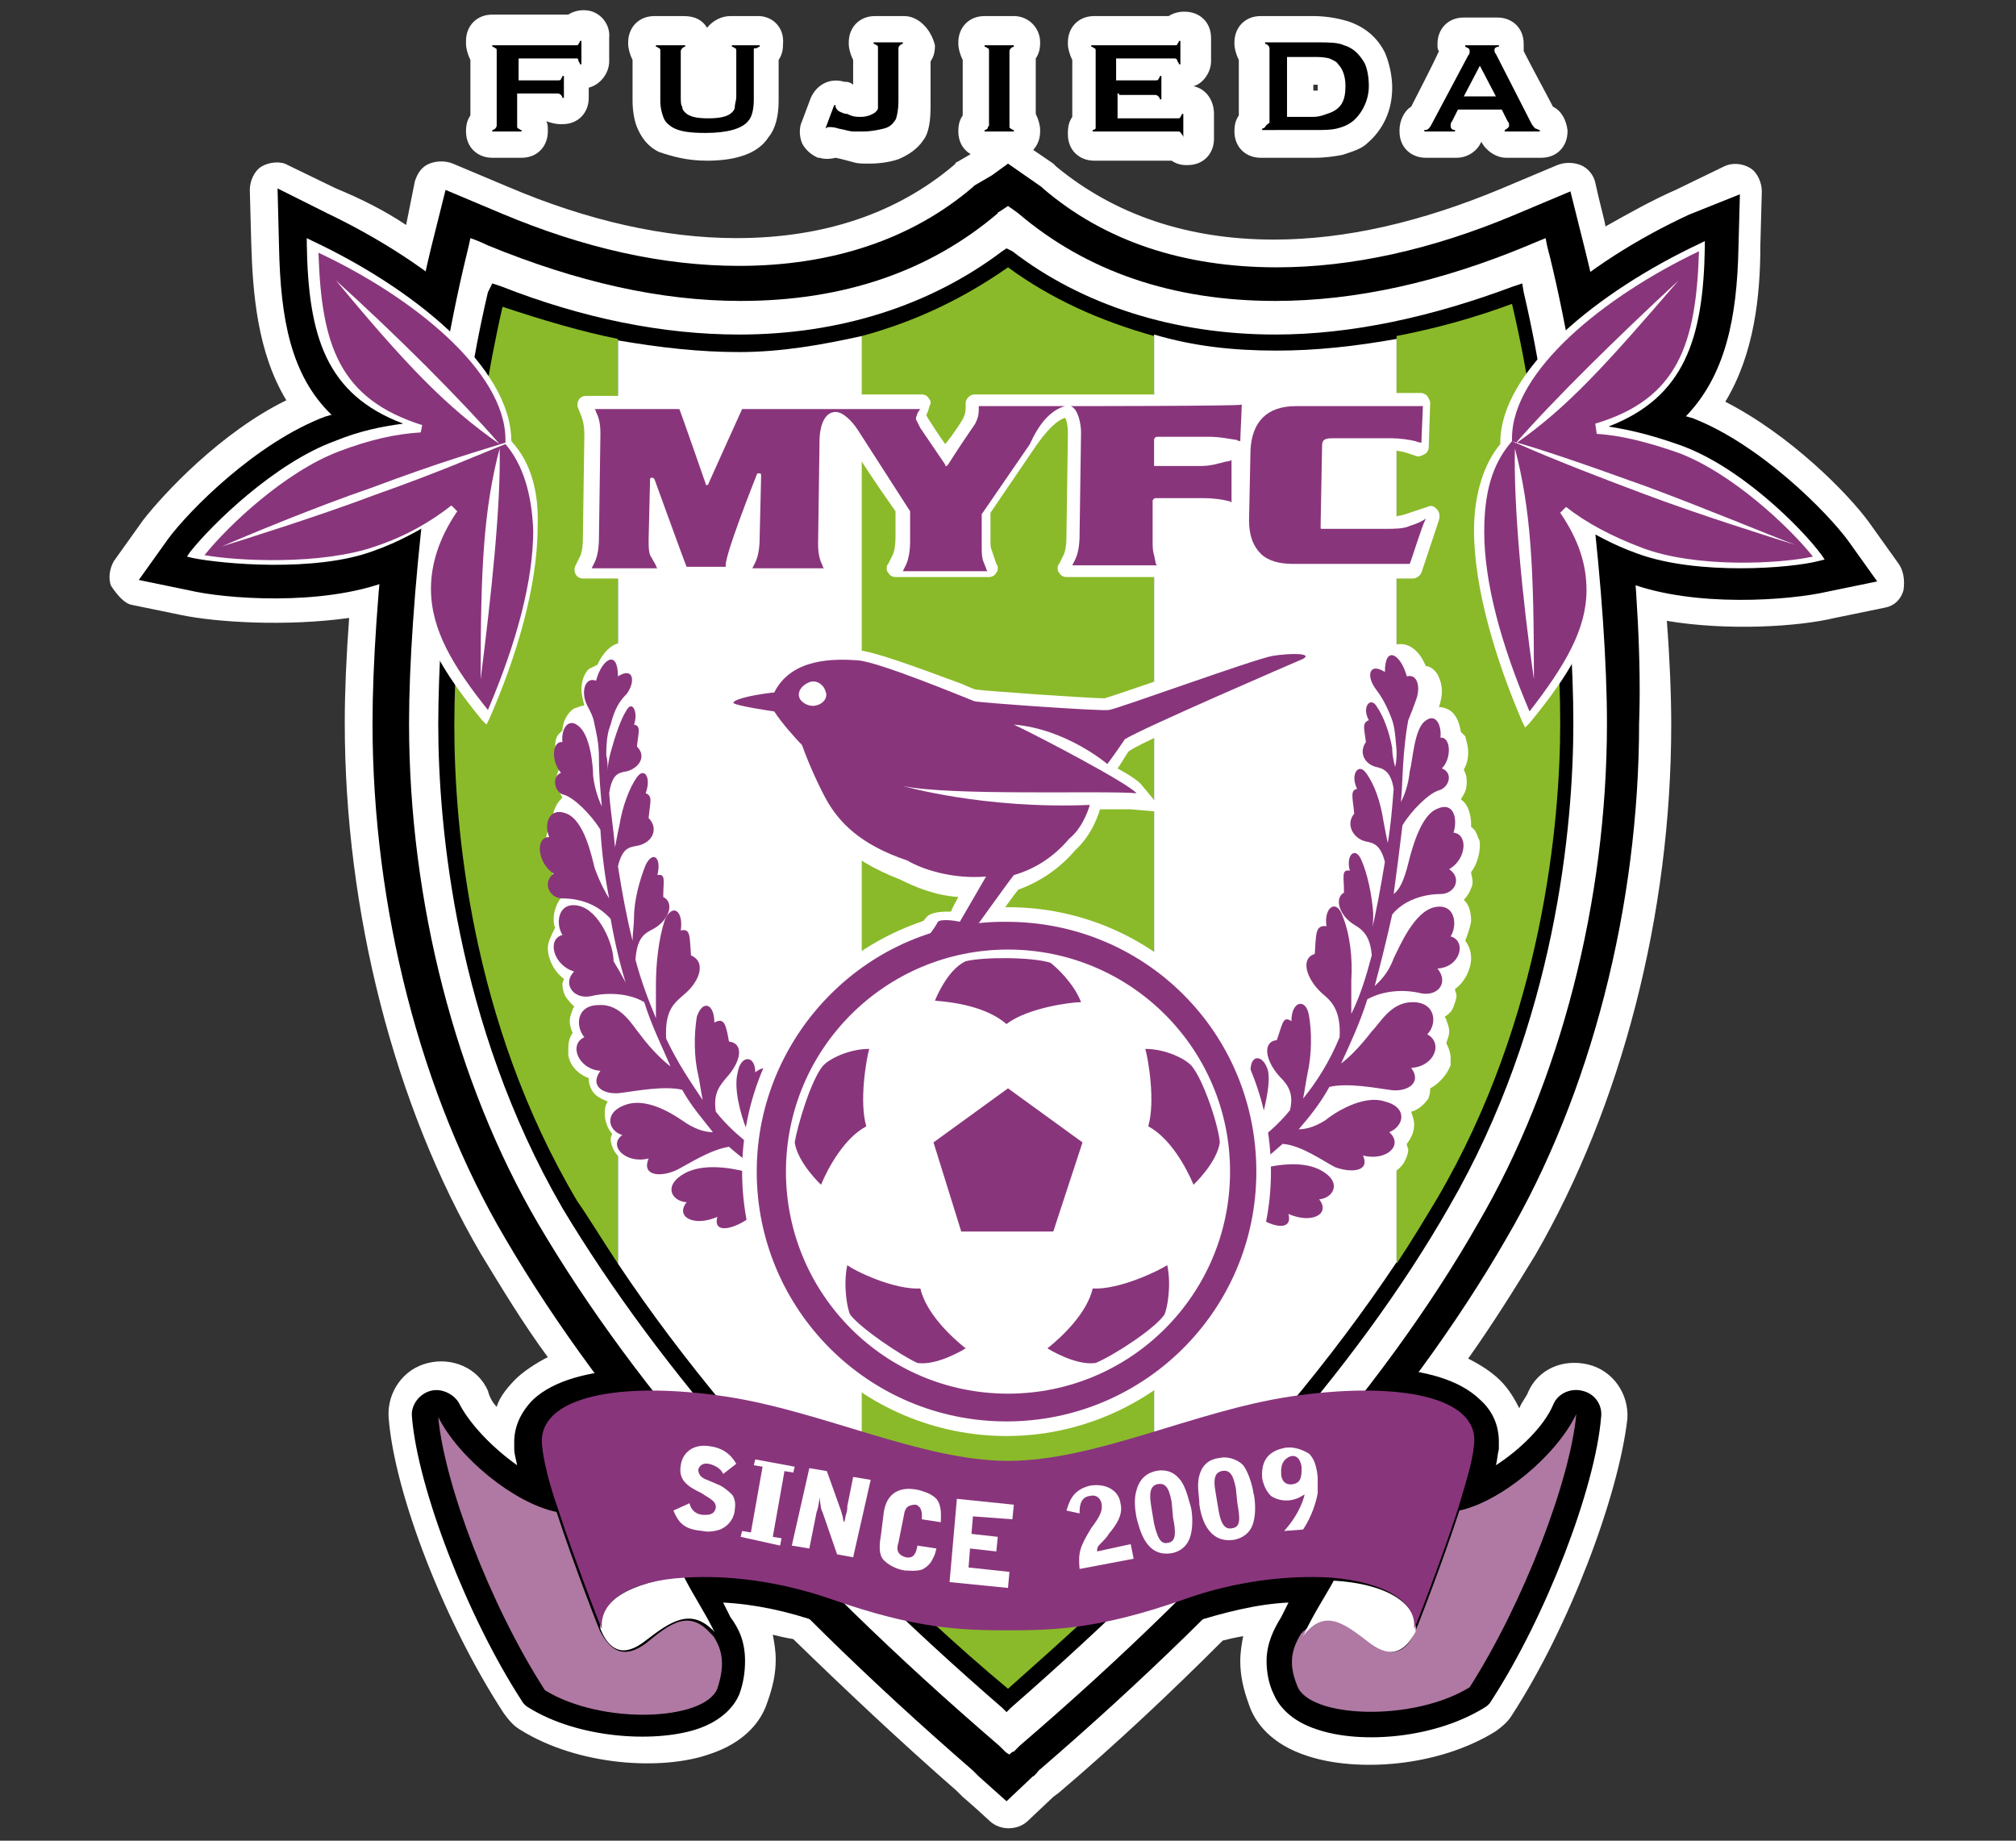 <?xml version="1.0" encoding="utf-8"?>
<!-- Generator: Adobe Illustrator 24.1.2, SVG Export Plug-In . SVG Version: 6.00 Build 0)  -->
<svg version="1.1" id="レイヤー_1" xmlns="http://www.w3.org/2000/svg" xmlns:xlink="http://www.w3.org/1999/xlink" x="0px"
	 y="0px" viewBox="0 0 138 126" style="enable-background:new 0 0 138 126;" xml:space="preserve">
<rect x="0" y="0" width="138" height="126" fill="#333333" stroke="none"/>
<style type="text/css">
	.st0{fill:#FFFFFF;}
	.st1{fill:#8ABA29;}
	.st2{fill:#89357C;}
	.st3{fill:#AF79A3;}
</style>
<g>
	<g>
		<g>
			<path class="st0" d="M40,0.7h-0.1c-0.3,0-0.7,0.1-1,0.3h-5.2c-1.1,0-1.8,0.8-1.8,1.8V3c0,0.3,0.1,0.7,0.3,1.1v3.8
				c-0.2,0.3-0.3,0.6-0.3,1.1V9c0,1.1,0.8,1.8,1.8,1.8h2c1.1,0,1.8-0.8,1.8-1.8V8.9c0-0.2,0-0.4-0.1-0.6c0.3,0.1,0.6,0.2,1,0.2h0.1
				c1.1,0,1.8-0.8,1.8-1.8V6c0.8-0.2,1.4-1,1.4-1.8V2.6C41.8,1.6,41,0.7,40,0.7z"/>
			<path class="st0" d="M51.9,1.1H50c-0.6,0-1.2,0.3-1.6,0.8c-0.3-0.5-0.8-0.8-1.6-0.8h-2c-1.1,0-1.8,0.8-1.8,1.8V3
				c0,0.3,0.1,0.7,0.3,1.1v2.8c0,0.6,0.1,1.3,0.3,1.8c0.3,0.7,0.7,1.3,1.5,1.7C46,10.7,47,11,48.4,11c2,0,3.5-0.5,4.2-1.6
				c0.5-0.6,0.7-1.5,0.7-2.5V4.1c0.2-0.3,0.3-0.6,0.3-1.1V3C53.7,1.9,52.9,1.1,51.9,1.1z"/>
			<path class="st0" d="M61.9,1.1h-2c-1.1,0-1.8,0.8-1.8,1.8V3c0,0.3,0.1,0.7,0.3,1.1v1.7c-0.1-0.1-0.3-0.2-0.5-0.2h-0.1
				c-1-0.3-1.9,0.2-2.3,1.1l-0.6,1.6c-0.2,0.4-0.2,1,0,1.5c0.2,0.4,0.6,0.8,1.1,1h0.1c0.3,0.1,0.7,0.1,1.1,0
				c0.5,0.1,0.8,0.2,1.2,0.3c0.3,0.1,0.6,0.1,1.1,0.1c0.7,0,1.4-0.1,2-0.3c0.7-0.3,1.3-0.7,1.7-1.3c0.4-0.5,0.5-1.4,0.5-2.3V4.2
				c0.2-0.3,0.3-0.6,0.3-1.1V3.1C63.7,1.9,62.8,1.1,61.9,1.1z"/>
			<path class="st0" d="M69.4,1.1h-2c-1.1,0-1.8,0.8-1.8,1.8V3c0,0.3,0.1,0.7,0.3,1.1v3.8c-0.2,0.3-0.3,0.6-0.3,1.1V9
				c0,1.1,0.8,1.8,1.8,1.8h2c1.1,0,1.8-0.8,1.8-1.8V8.9c0-0.3-0.1-0.7-0.3-1.1V4c0.2-0.3,0.3-0.6,0.3-1.1V2.9
				C71.2,1.9,70.4,1.1,69.4,1.1z"/>
			<path class="st0" d="M81.7,5.9c0.7-0.2,1.2-1,1.2-1.7V2.6c0-1.1-0.8-1.8-1.8-1.8H81c-0.3,0-0.7,0.1-1,0.3h-5.1
				c-1.1,0-1.8,0.8-1.8,1.8v0.1c0,0.3,0.1,0.7,0.3,1.1V8c-0.2,0.3-0.3,0.6-0.3,1.1v0.1c0,1.1,0.8,1.8,1.8,1.8h5.3
				c0.3,0.2,0.6,0.3,1,0.3h0.1c1.1,0,1.8-0.8,1.8-1.8V7.8C83.1,6.9,82.6,6.1,81.7,5.9z"/>
			<path class="st0" d="M92.4,1.5c-0.6-0.2-1.5-0.4-2.5-0.4h-3.6c-1.1,0-1.8,0.8-1.8,1.8V3c0,0.3,0.1,0.7,0.3,1.1v3.8
				c-0.2,0.3-0.3,0.6-0.3,1.1V9c0,1.1,0.8,1.8,1.8,1.8H90c0.7,0,1.4-0.1,1.9-0.2c0.6-0.2,1.3-0.4,1.7-0.8c0.7-0.6,1.7-1.8,1.7-3.8
				c0-0.8-0.2-1.7-0.5-2.4C94.3,2.6,93.5,1.9,92.4,1.5z M89.9,5.8c0.1,0,0.2,0,0.3,0c0,0,0,0.1,0,0.2c0,0.1,0,0.1,0,0.2
				c-0.1,0-0.1,0-0.3,0V5.8z"/>
			<path class="st0" d="M106.3,7.3c-0.3-0.6-1.5-2.8-2-3.8c0-0.1,0-0.2,0-0.4V3c0-1.1-0.8-1.8-1.8-1.8h-2.3c-1.1,0-1.8,0.8-1.8,1.8
				v0.1c0,0.1,0,0.3,0.1,0.4c-0.5,1.1-1.6,3.2-1.9,3.8c-0.5,0.3-0.8,1-0.8,1.6V9c0,1.1,0.8,1.8,1.8,1.8h2.1c0.7,0,1.4-0.4,1.7-1.1
				c0.3,0.6,1,1.1,1.7,1.1h2.4c1.1,0,1.8-0.8,1.8-1.8V8.9C107.2,8.2,106.9,7.6,106.3,7.3z"/>
		</g>
		<path class="st0" d="M129.9,38.5l-2-2.8c-1.4-1.9-5.3-5.9-9.8-8.2c2-3.3,2.4-7.3,2.4-10.7l0.1-3.7c0-0.6-0.3-1.3-0.8-1.6
			s-1.2-0.4-1.8-0.1l-3.3,1.6c-1.6,0.7-3.2,1.6-4.8,2.5c-0.1-0.6-0.4-1.6-0.7-3c-0.1-0.5-0.5-1-1-1.2c-0.5-0.2-1.1-0.2-1.6,0
			l-3.8,1.6c-5.5,2.3-10.7,3.5-15.6,3.5c-5.9,0-10.9-1.7-14.9-5l-0.1-0.1l-0.1-0.1l-2.2-1.5c-0.6-0.4-1.5-0.4-2.1,0l-1.1,0.7
			l-1.2,0.7c-0.1,0-0.1,0.1-0.1,0.1l-0.1,0.1c-3.9,3.3-8.9,5-14.9,5c-4.9,0-10.2-1.2-15.6-3.5l-3.8-1.6c-0.5-0.2-1.1-0.2-1.6,0
			c-0.5,0.2-0.8,0.6-1,1.2l-0.6,3c-1.5-1-3.1-1.8-4.8-2.5l-3.3-1.6c-0.5-0.3-1.3-0.2-1.8,0.1c-0.5,0.3-0.8,1-0.8,1.6l0.1,3.7
			c0.1,3.3,0.4,7.4,2.4,10.7c-4.5,2.2-8.4,6.4-9.8,8.2l-2,2.8c-0.3,0.5-0.4,1.2-0.2,1.7C8,40.7,8.5,41.3,9,41.4l3.4,0.7
			c2.4,0.5,7.2,0.8,11.5,0.2c-0.2,2.7-0.3,5.1-0.3,7.1v0.1c0,12.9,3.4,26.2,9.3,36.3c1.4,2.3,2.9,4.8,4.6,7.1
			c-0.8,0.4-1.7,1-2.2,1.5c-0.5,0.5-1.1,1.2-1.3,1.9c-0.3-0.3-0.5-0.7-0.6-1.1c-0.7-1.6-2.5-2.3-4.1-1.9c-1.7,0.4-2.8,2-2.7,3.7
			c0.4,5.3,3.9,14.2,7.9,20.3c0.3,0.4,0.6,0.8,1.1,1.1c4,2.5,9.7,2.8,12.9,1.7c2.5-0.8,3.6-2.3,4-3.5c0.4-1.1,0.6-2,0.6-3
			c0-0.6-0.1-1.2-0.2-1.7c0.4,0.1,0.8,0.2,1.4,0.3c3.5,3.4,7.2,6.9,11.2,10.4l0.4,0.4l0,0c0.1,0.1,0.5,0.4,1.9,1.7
			c0.7,0.6,1.8,0.6,2.5,0l1.8-1.7l0.4-0.3c4-3.4,7.7-6.9,11.2-10.4c0.4-0.1,0.8-0.2,1.4-0.3c-0.1,0.5-0.2,1.1-0.2,1.7
			c0,1,0.2,1.9,0.6,3c0.4,1.2,1.5,2.7,4,3.5c3.3,1.1,8.9,0.8,12.9-1.7c0.4-0.3,0.8-0.6,1.1-1.1c3.9-6,7.3-15,7.9-20.3
			c0.1-1.7-1-3.3-2.7-3.7c-1.7-0.4-3.4,0.3-4.1,1.9c-0.1,0.3-0.4,0.6-0.6,1.1c-0.3-0.6-0.7-1.3-1.3-1.9c-0.6-0.6-1.4-1.1-2.2-1.5
			c1.7-2.4,3.2-4.8,4.6-7.1c5.9-10.2,9.3-23.3,9.3-36.3l0,0c0-2-0.1-4.5-0.3-7.1c4.2,0.7,9,0.4,11.5-0.2l3.4-0.7
			c0.6-0.1,1.1-0.5,1.3-1.2C130.4,39.7,130.3,39,129.9,38.5z"/>
	</g>
	<g>
		<g>
			<path d="M35.4,6.4v2.2c0,0.1,0,0.2,0.1,0.2c0,0,0.1,0.1,0.2,0.1V9h-2V8.9c0.1,0,0.2-0.1,0.2-0.1s0.1-0.1,0.1-0.2V3.5
				c0-0.1,0-0.2-0.1-0.2c0,0-0.1-0.1-0.2-0.1V3.1h5.7c0.1,0,0.2,0,0.2-0.1c0,0,0.1-0.1,0.1-0.2h0.1v1.6h-0.1c0-0.1-0.1-0.2-0.1-0.2
				S39.6,4,39.5,4h-4v1.5h2.7c0.1,0,0.2,0,0.2-0.1c0,0,0.1-0.1,0.1-0.2h0.1v1.5h-0.1c0-0.1-0.1-0.2-0.1-0.2s-0.1-0.1-0.2-0.1
				C38.1,6.4,35.4,6.4,35.4,6.4z"/>
			<path d="M51.6,3.4v3.4c0,0.6-0.1,1.2-0.4,1.5c-0.4,0.5-1.4,0.8-2.9,0.8c-1.1,0-1.8-0.1-2.3-0.4c-0.3-0.2-0.5-0.4-0.6-0.7
				c-0.1-0.3-0.2-0.6-0.2-1.1V3.5c0-0.1,0-0.2-0.1-0.2c0,0-0.1-0.1-0.2-0.1V3.1h2v0.1c-0.1,0-0.2,0.1-0.2,0.1s-0.1,0.1-0.1,0.2v3.1
				c0,0.3,0,0.6,0.1,0.7c0,0.2,0.1,0.3,0.2,0.4c0.3,0.3,0.8,0.4,1.6,0.4c0.7,0,1.3-0.1,1.6-0.4c0.1-0.1,0.2-0.2,0.2-0.4
				c0-0.2,0.1-0.4,0.1-0.7V3.5c0-0.1,0-0.2-0.1-0.2c0,0-0.1-0.1-0.2-0.1V3.1h1.9v0.1c-0.1,0-0.2,0.1-0.2,0.1
				C51.6,3.3,51.6,3.3,51.6,3.4z"/>
			<path d="M56.5,8.8l0.6-1.6h0.1v0.1c0,0.1,0.1,0.2,0.2,0.3c0.2,0.1,0.4,0.2,0.6,0.2C58.4,8,58.6,8,58.9,8c0.4,0,0.7-0.1,1-0.3
				c0.1-0.1,0.2-0.2,0.2-0.3c0-0.1,0-0.3,0-0.5V3.3c0-0.1,0-0.2-0.1-0.2c0,0-0.1-0.1-0.2-0.1V2.9h2V3c-0.1,0-0.2,0.1-0.2,0.1
				s-0.1,0.1-0.1,0.2v3.6c0,0.6-0.1,1.1-0.2,1.3c-0.2,0.3-0.4,0.5-0.8,0.6C60.1,8.9,59.6,9,59.1,9c-0.3,0-0.5,0-0.7,0
				s-0.5-0.1-1-0.2c-0.3-0.1-0.5-0.1-0.6-0.1C56.7,8.7,56.6,8.7,56.5,8.8L56.5,8.8z"/>
			<path d="M67.7,8.6V3.5c0-0.1,0-0.2-0.1-0.2c0,0-0.1-0.1-0.2-0.1V3.1h2v0.1c-0.1,0-0.2,0.1-0.2,0.1s-0.1,0.1-0.1,0.2v5.1
				c0,0.1,0,0.2,0.1,0.2c0,0,0.1,0.1,0.2,0.1V9h-2V8.9c0.1,0,0.2-0.1,0.2-0.1C67.6,8.7,67.7,8.6,67.7,8.6z"/>
			<path d="M76.5,6.4v1.7h4.1c0.1,0,0.2,0,0.2-0.1c0,0,0.1-0.1,0.1-0.2h0.1v1.6H81c0-0.1-0.1-0.2-0.1-0.2S80.8,9,80.7,9h-5.9V8.9
				c0.1,0,0.2-0.1,0.2-0.1S75,8.7,75,8.6V3.5c0-0.1,0-0.2-0.1-0.2c0,0-0.1-0.1-0.2-0.1V3.1h5.7c0.1,0,0.2,0,0.2-0.1
				c0,0,0.1-0.1,0.1-0.2h0.1v1.6h-0.1c0-0.1-0.1-0.2-0.1-0.2S80.6,4,80.4,4h-4v1.5h2.7c0.1,0,0.2,0,0.2-0.1c0,0,0.1-0.1,0.1-0.2h0.1
				v1.6h-0.1c0-0.1-0.1-0.2-0.1-0.2s-0.1-0.1-0.2-0.1h-2.5V6.4z"/>
			<path d="M88.1,3.9h1.8c0.4,0,0.7,0,1.1,0.1c0.2,0.1,0.5,0.2,0.6,0.4c0.3,0.3,0.5,0.8,0.5,1.5c0,1-0.3,1.5-1,1.8
				C90.8,7.8,90.4,8,89.9,8h-1.8V3.9z M86.6,8.7c0,0-0.1,0.1-0.2,0.1v0.1H90c0.6,0,1.1,0,1.5-0.1s0.7-0.2,1.1-0.5
				c0.6-0.5,1.1-1.4,1.1-2.4c0-0.6-0.1-1.2-0.3-1.6c-0.3-0.5-0.7-1-1.4-1.2c-0.4-0.2-1.1-0.2-1.8-0.2h-3.6V3c0.1,0,0.2,0.1,0.2,0.1
				s0.1,0.1,0.1,0.2v5.1C86.6,8.6,86.6,8.7,86.6,8.7z"/>
			<path d="M100.2,6.6l1.1-2.1l1.1,2.1H100.2z M103.2,8.3c0.1,0.1,0.1,0.2,0.1,0.3c0,0.1-0.1,0.2-0.3,0.3V9h2.4V8.9
				c-0.1,0-0.2-0.1-0.3-0.1c-0.1-0.1-0.2-0.2-0.3-0.4l-2.4-4.7c-0.1-0.1-0.1-0.2-0.1-0.3c0-0.1,0.1-0.2,0.3-0.2V3.1h-2.3v0.1
				c0.2,0.1,0.3,0.1,0.3,0.3c0,0.1,0,0.2-0.1,0.3L98,8.5c-0.1,0.2-0.2,0.3-0.2,0.3c-0.1,0.1-0.2,0.1-0.3,0.1V9h2.1V8.9
				c-0.2,0-0.3-0.1-0.3-0.3c0-0.1,0-0.2,0.1-0.3l0.4-0.8h3L103.2,8.3z"/>
		</g>
		<g>
			<path d="M19.1,16.9c0.1,4.9,0.8,8.8,3.6,11.5c-0.1,0-0.3,0.1-0.4,0.1c-4.8,1.8-9.4,6.5-10.8,8.4l-2,2.8l3.4,0.7
				c2.5,0.6,9.1,1.1,13.6-0.6c0.1,0,0.2-0.1,0.4-0.1c0,0.2-0.1,0.4-0.1,0.6c0,3.6,1.9,6.9,4.8,10.4l2.3,2.9l1.5-3.4
				c2.3-5.2,3.5-9.9,3.5-13.8c0-2.9-0.6-5.1-1.9-6.9c-0.4-6-7.7-11.6-14.6-14.9L19,12.9L19.1,16.9z"/>
			<path d="M115.6,14.7c-6.9,3.2-14.2,8.8-14.6,14.9c-1.3,1.7-1.9,4-1.9,6.9c0,3.8,1.2,8.6,3.5,13.8l1.5,3.4l2.3-2.9
				c2.9-3.5,4.8-6.8,4.8-10.4c0-0.2,0-0.4-0.1-0.6c0.1,0,0.2,0.1,0.4,0.1c4.5,1.7,11,1.2,13.6,0.6l3.4-0.7l-2-2.8
				c-1.4-1.9-6-6.6-10.7-8.4l0,0c-0.1,0-0.3-0.1-0.4-0.1c2.7-2.8,3.5-6.7,3.6-11.5l0.1-3.7L115.6,14.7z"/>
			<path d="M36.5,95.8c-0.8,0.8-1.3,1.8-1.3,2.9c0,0.2,0,0.3,0,0.5c0,0.3,0.1,0.6,0.2,1.1c-1.7-1.2-3.2-2.8-3.9-4.1
				c-0.3-0.7-1.2-1.2-2-1c-0.8,0.2-1.4,1-1.3,1.8c0.4,4.9,3.8,13.7,7.5,19.4c0.1,0.2,0.3,0.4,0.5,0.5c3.4,2.1,8.5,2.4,11.4,1.5
				c1.9-0.6,2.7-1.7,3-2.4c0.3-0.8,0.4-1.6,0.4-2.3c0-1.3-0.4-2.2-1-3c0,0-0.3-0.6-0.5-1c2.1,0.1,4.5,0.6,6.7,1.4
				c5.8,2,9,2.2,12.5,2.2h0.1H69c3.5,0,6.7-0.2,12.5-2.2c2.2-0.7,4.5-1.3,6.7-1.4c-0.2,0.4-0.5,1-0.5,1c-0.5,0.8-1,1.8-1,3
				c0,0.6,0.1,1.5,0.5,2.3c0.3,0.7,1.1,1.8,3,2.4c3,1,8,0.6,11.4-1.5c0.2-0.1,0.4-0.3,0.5-0.5c3.7-5.7,7.1-14.5,7.5-19.4
				c0.1-0.8-0.4-1.6-1.3-1.8c-0.8-0.2-1.7,0.2-2,1c-0.6,1.4-2.2,3-3.9,4.1c0.1-0.4,0.1-0.7,0.2-1.1c0-0.2,0-0.3,0-0.5
				c0-1.1-0.4-2.1-1.3-2.9c-2.9-2.8-9.6-2.3-13.3-1.8c-3,0.4-6,1.3-8.9,2.2c-3.6,1.1-7,2.1-10.2,2.1c-3.1,0-6.6-1.1-10.2-2.1
				c-2.9-0.8-5.9-1.8-8.9-2.2C46.2,93.6,39.4,93.1,36.5,95.8z"/>
			<g>
				<g>
					<path d="M108.5,17.1l-1-4l-3.8,1.6c-5.7,2.4-11.2,3.6-16.3,3.6c-6.4,0-11.8-1.8-16-5.4l-0.1-0.1L69,11.2L67.9,12l-1.2,0.7
						l-0.1,0.1c-4.2,3.6-9.7,5.4-16,5.4c-5.2,0-10.6-1.2-16.3-3.6L30.5,13l-1,4c-2.5,10.4-4,24.5-4,32.5l0,0
						c0,12.6,3.3,25.5,9.1,35.3c6.9,11.8,17.7,24,32,36.4l0.4,0.4l1.9,1.7l1.8-1.7c0.1,0,0.4-0.4,0.4-0.4
						c14.4-12.4,25.2-24.6,32-36.4c5.8-9.9,9.1-22.8,9.1-35.3l0,0C112.5,41.6,111.1,27.5,108.5,17.1z"/>
					<path class="st0" d="M101.2,83.7c5.6-9.6,8.8-22,8.8-34.2l0,0c0-8-1.5-22.1-3.9-31.9c0,0-0.2-0.7-0.3-1.3
						c-0.5,0.2-1.2,0.5-1.2,0.5c-6,2.5-11.8,3.8-17.3,3.8c-7,0-12.9-2-17.6-6l0,0c0,0-0.4-0.3-0.7-0.5c-0.3,0.2-0.6,0.4-0.6,0.4
						s-0.1,0-0.1,0.1c-4.7,4-10.6,6-17.6,6c-5.5,0-11.2-1.3-17.3-3.8c0,0-0.6-0.3-1.2-0.5c-0.1,0.5-0.3,1.3-0.3,1.3
						c-2.4,9.9-3.9,24-3.9,31.9l0,0c0,12.2,3.2,24.6,8.8,34.2c6.8,11.6,17.4,23.6,31.6,35.8l0.4,0.4c0,0,0.1,0.1,0.3,0.2
						c0.1-0.1,0.2-0.2,0.3-0.2l0.4-0.4C83.9,107.4,94.6,95.3,101.2,83.7z"/>
					<path d="M68.6,116.9l0.3,0.3l0.3-0.3c13.4-11.7,23.6-23.1,30-34.3c7.3-12.6,8.5-26.1,8.5-33.1c0-7.5-1.3-20.6-3.4-29.5
						l-0.1-0.6l-0.6,0.2c-5.6,2.1-11.1,3.3-16.3,3.3c-6.9,0-13.2-2-18-5.7L68.9,17l-0.3,0.2c-4.9,3.7-11.1,5.7-18,5.7
						c-5.2,0-10.7-1.1-16.3-3.3l-0.6-0.2L33.4,20C31.3,28.9,30,42,30,49.6l0,0c0,6.9,1.2,20.5,8.5,33.1
						C45.1,93.7,55.2,105.3,68.6,116.9z"/>
				</g>
				<g>
					<g>
						<path class="st1" d="M95.6,86.5c1-1.5,1.9-3,2.8-4.5c7.2-12.3,8.4-25.7,8.4-32.5l0,0c0-7.3-1.2-19.8-3.3-28.7
							c-2.7,1-5.3,1.7-7.9,2.2V86.5z"/>
						<path class="st1" d="M59,106.4c3.1,3.1,6.4,6.2,10,9.2c3.5-3.1,6.9-6.2,10-9.2V23c-3.6-1-7-2.5-10-4.7c-3,2.1-6.3,3.7-10,4.7
							C59,23,59,106.4,59,106.4z"/>
						<path class="st1" d="M42.3,86.5V23.2c-2.5-0.5-5.2-1.3-7.9-2.2c-2,8.7-3.3,21.3-3.3,28.7l0,0c0,6.8,1.1,20.2,8.4,32.5
							C40.4,83.5,41.3,85,42.3,86.5z"/>
					</g>
					<g>
						<path class="st0" d="M78.9,106.4c6.8-6.8,12.3-13.4,16.7-20V23.2c-2.8,0.5-5.5,0.8-8.2,0.8c-3,0-5.7-0.3-8.4-1.1v83.4H78.9z"
							/>
						<path class="st0" d="M42.3,86.5c4.4,6.6,10,13.3,16.7,20V23c-2.7,0.6-5.5,1.1-8.4,1.1c-2.7,0-5.4-0.3-8.3-0.8V86.5z"/>
					</g>
				</g>
			</g>
			<g>
				<path class="st0" d="M90.2,44.6c-0.2-0.8-1.4-1.1-3.3-0.6c-0.7,0.1-3.9,1.3-8,2.7c0,0-3.2,1.1-3.3,1.1c-1,0-8.2-0.5-8.8-0.6
					c-0.1,0-1-0.4-1-0.4c-3.5-1.3-6-2.2-7.1-2.3c-3.1-0.3-5.1,0.5-6.4,2.3c-3,0.4-3.1,1.1-3.2,1.5c0,0.1,0,0.1,0,0.2
					c0,1,1.2,1.2,3.2,1.5c0.5,0.7,1.3,1.6,1.7,1.9c0.6,1.7,1.3,3,1.7,3.7c0.8,1.4,2.3,3.2,5.9,4.6c1,0.5,2.4,1.1,4,1.2
					c-0.2,0.4-0.4,0.7-0.5,1c-0.5,0-1.2,0-1.6,0.3l-2.2,2.5l2.2-0.1h0.6h1.2h1.3l0.3-0.3c0.4-0.5,2-2.9,2.8-3.9
					c1.4-0.5,2.8-1.4,3.9-2.7c1.2-1.1,1.6-2.5,1.7-2.8l0,0c1,0,1.7,0,2.1,0l2.3,0.2l-1.5-1.8c-0.2-0.3-0.8-0.7-1.7-1.2
					c0.3-0.4,0.6-1,0.8-1.2c0.6-0.4,3.1-1.6,11.2-5.1l0.6-0.2c0.6-0.3,0.7-0.7,0.7-1.1C90.3,44.7,90.3,44.6,90.2,44.6z"/>
			</g>
			<g>
				<path class="st0" d="M56.5,81.9c0.4-0.2,1-0.5,1.5-0.7l-0.6-1.9c-1.3,0.2-2.8-0.2-4.2-1.1c0-0.4,0.2-0.6,0.6-1
					c0.8-0.8,1.3-1.6,1.3-2.3c0-0.2,0-0.4-0.1-0.6c-0.2-0.4-0.5-0.6-1-0.7c-0.2-0.4-0.5-1-1.1-1.2c-0.1,0-0.2-0.1-0.4-0.1
					c-0.2-0.4-0.5-0.6-0.8-0.7c0-0.2-0.1-0.3-0.1-0.4c-0.1-0.3-0.4-0.6-0.6-0.7c-0.1-0.6-0.3-1.3-1-1.6l0,0
					c-0.2-0.7-0.7-1.2-1.3-1.2h-0.1c0.3-0.5,0.5-1.2,0.5-1.7c0-0.1,0-0.2,0-0.3c-0.1-0.4-0.3-0.7-0.5-1v-0.1c0-0.8-0.1-1.5-0.6-1.9
					l0,0c-0.1-0.6-0.3-1.2-0.7-1.4c-0.1-0.2-0.2-0.4-0.3-0.6l0,0c0-0.2,0-0.3,0-0.5c0-0.4-0.1-0.8-0.4-1.2c0-0.7-0.3-1.3-0.7-1.5
					c0.1-0.1,0.1-0.2,0.2-0.3c0.1-0.2,0.1-0.4,0.1-0.6c0-0.3-0.1-0.6-0.2-0.8v-0.1c0-0.2,0.1-0.5,0.1-0.8c0-0.3-0.1-0.6-0.3-1
					c0-0.1,0.1-0.2,0.1-0.3c0-0.5-0.2-1.1-0.5-1.3c0-0.2,0.1-0.3,0.1-0.5c0-0.3-0.1-0.5-0.2-0.8v-0.1c0-0.2,0.1-0.5,0.1-0.7
					c0-0.3-0.1-0.6-0.2-1c0-0.1,0.1-0.2,0.1-0.3c0-0.6-0.2-1.1-0.6-1.4c0.2-0.3,0.3-0.7,0.3-1.1c0-0.4-0.1-0.7-0.4-1.1
					c-0.1-0.1-0.4-0.3-0.7-0.3c-0.2-0.6-0.7-0.8-1.1-1c-0.8-0.1-1.5,0.6-1.9,1.5c-0.2,0.1-0.4,0.2-0.6,0.3c-0.3,0.3-0.5,0.8-0.5,1.4
					c0,0.3,0.1,0.7,0.2,1.1c-0.2,0-0.4,0.1-0.7,0.2c-0.5,0.3-0.8,1-0.8,1.5c-0.1,0.1-0.2,0.2-0.3,0.3c-0.2,0.3-0.2,0.6-0.2,1.1
					s0.1,0.8,0.3,1.2c-0.1,0.2-0.2,0.4-0.2,0.7c0,0.1,0,0.1,0,0.2c0,0.4,0.2,0.7,0.4,1.1l-0.1,0.1c-0.4,0.4-0.6,1-0.6,1.6
					c0,0.1,0,0.1,0,0.2c-0.2,0.2-0.4,0.5-0.4,0.8c0,0.2-0.1,0.3-0.1,0.5c0,0.6,0.2,1.3,0.6,1.8c-0.1,0.2-0.1,0.4-0.1,0.6
					s0,0.4,0.1,0.5c0.1,0.3,0.3,0.6,0.5,0.8l-0.1,0.1c-0.2,0.3-0.4,0.8-0.4,1.3c0,0.2,0,0.4,0.1,0.6c-0.3,0.6-0.5,1-0.5,1.4l0,0
					c0,0.7,0.4,1.6,1.1,2.1c0,0.1-0.1,0.2-0.1,0.4c0,0.3,0.1,0.6,0.2,0.8c0.2,0.3,0.4,0.5,0.6,0.7c0,0.1-0.1,0.1-0.1,0.2
					c-0.1,0.3-0.2,0.5-0.2,0.8s0.1,0.6,0.2,0.8c-0.2,0.3-0.3,0.6-0.3,1.1c0,0.1,0,0.3,0,0.4c0.1,0.7,0.6,1.3,1.4,1.6l0,0
					c0,0.4,0.1,0.6,0.2,0.8c0.2,0.4,0.6,0.6,1.1,0.8c-0.2,0.3-0.2,0.6-0.2,0.8v0.1c0,0.4,0.2,1,0.5,1.3c0,0.1-0.1,0.2-0.1,0.4
					c0,0.2,0.1,0.5,0.2,0.7c0.3,0.6,1.1,1.1,1.9,1.2c0.1,0.2,0.2,0.4,0.3,0.4c0.3,0.3,0.8,0.5,1.4,0.5v0.1c0,0.1,0,0.3,0,0.3
					c0.1,0.4,0.3,0.7,0.7,1.1l0,0c0,0.3,0.1,0.6,0.3,1c0.4,0.6,1.4,0.8,2.2,0.6c0.1,0.1,0.2,0.2,0.2,0.2c1,0.6,2.4,0,3.1-0.5
					l0.8-0.7c0.5-0.4,1.2-1,1.8-1.3c0.3,0.1,0.6,0.1,0.8,0.2h0.1c0.6,0.5,1.6,1.3,1.6,1.3L56.5,81.9z"/>
				<path class="st0" d="M100.7,63c0-0.4-0.1-1-0.4-1.3l-0.1-0.1c0.2-0.2,0.4-0.5,0.5-0.8c0.1-0.2,0.1-0.3,0.1-0.5
					c0-0.2-0.1-0.4-0.1-0.6c0.4-0.5,0.6-1.3,0.6-1.8c0-0.2,0-0.4-0.1-0.5c-0.1-0.3-0.2-0.6-0.5-0.8c0-0.1,0-0.1,0-0.2
					c0-0.6-0.2-1.3-0.6-1.6l-0.1-0.1c0.2-0.3,0.4-0.6,0.4-1.1c0-0.1,0-0.1,0-0.2c0-0.3-0.1-0.5-0.2-0.7c0.2-0.4,0.3-0.7,0.3-1.2
					c0-0.4-0.1-0.7-0.2-1.1c-0.1-0.1-0.2-0.2-0.3-0.3c-0.1-0.6-0.3-1.2-0.8-1.5c-0.2-0.1-0.4-0.2-0.7-0.2c0.1-0.3,0.2-0.7,0.2-1.1
					c0-0.5-0.2-1.1-0.5-1.4c-0.2-0.2-0.4-0.3-0.6-0.3c-0.4-1-1.1-1.6-1.9-1.5c-0.3,0-0.7,0.2-1.1,1c-0.4,0.1-0.6,0.2-0.7,0.3
					c-0.2,0.3-0.4,0.6-0.4,1.1c0,0.3,0.1,0.7,0.3,1.1c-0.4,0.3-0.6,0.7-0.6,1.4c0,0.1,0,0.2,0,0.3c-0.2,0.3-0.2,0.6-0.2,1
					c0,0.3,0,0.5,0.1,0.7c0,0,0,0,0,0.1c-0.1,0.2-0.2,0.5-0.2,0.8c0,0.2,0,0.3,0.1,0.5c-0.3,0.3-0.5,0.7-0.5,1.3
					c0,0.1,0,0.2,0.1,0.3c-0.2,0.3-0.3,0.6-0.3,1s0,0.6,0.1,0.8v0.1c-0.1,0.3-0.2,0.5-0.2,0.8c0,0.2,0,0.4,0.1,0.6
					c0,0.1,0.1,0.2,0.2,0.3c-0.4,0.2-0.7,0.7-0.7,1.5c-0.3,0.3-0.4,0.7-0.4,1.2c0,0.1,0,0.3,0,0.5l0,0c-0.1,0.2-0.2,0.4-0.3,0.6
					c-0.3,0.2-0.6,0.7-0.7,1.4l0,0c-0.6,0.4-0.6,1.1-0.6,1.9c0,0,0,0,0,0.1c-0.3,0.2-0.5,0.5-0.5,1c0,0.1,0,0.2,0,0.3
					c0,0.5,0.2,1.2,0.5,1.7h-0.1c-0.5,0.1-1,0.4-1.3,1.2l0,0c-0.6,0.3-0.7,1-1,1.6c-0.3,0.2-0.5,0.4-0.6,0.7
					c-0.1,0.1-0.1,0.3-0.1,0.4c-0.3,0.1-0.6,0.3-0.8,0.7c-0.1,0-0.2,0-0.4,0.1c-0.5,0.2-0.8,0.7-1.1,1.2c-0.4,0.1-0.7,0.3-1,0.7
					c-0.1,0.2-0.1,0.4-0.1,0.6c0,0.7,0.4,1.6,1.3,2.3c0.4,0.4,0.6,0.6,0.6,1c-1.5,0.8-3,1.2-4.2,1.1L80,81.4
					c0.4,0.2,1.1,0.5,1.5,0.7L81,83.8c0,0,1-0.7,1.6-1.3h0.1c0.3-0.1,0.6-0.1,0.8-0.2c0.6,0.3,1.3,0.8,1.8,1.3l0.8,0.7
					c0.7,0.5,2.1,1.2,3.1,0.5c0.1,0,0.1-0.1,0.2-0.2c1,0.1,1.8,0,2.2-0.6c0.2-0.3,0.3-0.6,0.3-1l0,0c0.3-0.2,0.6-0.6,0.7-1.1
					c0-0.1,0-0.2,0-0.3v-0.1c0.5,0,1-0.2,1.4-0.5c0.1-0.1,0.2-0.2,0.3-0.4c0.8-0.1,1.6-0.5,1.9-1.2c0.1-0.2,0.2-0.5,0.2-0.7
					c0-0.1-0.1-0.2-0.1-0.4c0.3-0.4,0.5-0.8,0.5-1.3v-0.1c0-0.2-0.1-0.5-0.2-0.8c0.4-0.1,0.8-0.4,1.1-0.8c0.1-0.1,0.2-0.4,0.2-0.8
					l0,0c0.6-0.3,1.2-1,1.4-1.6c0-0.1,0-0.3,0-0.4c0-0.4-0.1-0.7-0.3-1.1c0.1-0.3,0.2-0.5,0.2-0.8s-0.1-0.5-0.2-0.8
					c0-0.1-0.1-0.1-0.1-0.2c0.3-0.2,0.5-0.4,0.6-0.7c0.1-0.3,0.2-0.5,0.2-0.8c0-0.1-0.1-0.2-0.1-0.4c0.7-0.5,1.1-1.4,1.1-2.1l0,0
					c0-0.4-0.1-0.8-0.4-1.2C100.6,63.6,100.7,63.2,100.7,63z"/>
				<path class="st2" d="M57.5,80.2c-1.4,0.2-3.3-0.1-5.3-1.4c-0.2-1.2,0.3-1.7,0.8-2.3c1.2-1.2,1.3-2.3,0.1-2.3
					c-0.3-1-0.6-1.4-1.4-0.8c0-1.2-1-1.2-1.2,0c-0.3,1.1,0.2,2.9,0.6,3.9c0.1,0.3,0.2,0.7,0.3,1.1c-0.8-0.6-1.7-1.4-2.4-2.3
					c-0.2-1.3,0.3-1.8,0.7-2.3c1.1-1.2,1.2-2.4,0.2-2.5c-0.2-1.1-0.3-1.7-1-1.3c0-1.3-0.8-1.6-1.2-0.4c-0.2,1.2-0.2,2.8,0.1,4
					c0.1,0.5,0.2,1.2,0.3,1.7c-0.8-1.2-1.7-2.5-2.5-4.2c-0.1-1.9,0.5-2.4,1.2-3c1.2-1,1.5-2.3,0.5-2.7c-0.1-1.2,0-1.9-0.7-1.7
					c0.2-1.4-0.6-1.9-1.1-0.7c-0.4,1.2-0.6,2.9-0.6,4.4c0,0.7,0,1.7,0,2.3c-0.5-1.2-1-2.5-1.4-4c0.1-1.5,0.6-1.8,1.2-2.1
					c1.1-0.6,1.5-1.8,0.7-2.2c0-1.1,0.2-1.6-0.4-1.5c0.3-1.2-0.3-1.7-0.8-0.7c-0.4,1-0.8,2.4-0.8,3.6c0,0.5-0.1,1.1-0.1,1.6
					c-0.4-1.6-0.7-3.2-1-5.1c0.3-1.2,0.7-1.3,1.3-1.4c1.1-0.2,1.5-1.2,0.8-1.9c0.1-1.1,0.3-1.5-0.2-1.7c0.4-1.1-0.1-1.8-0.6-1.1
					s-1,2-1.2,3.3c-0.1,0.4-0.2,1-0.3,1.5c-0.1-1.2-0.3-2.4-0.4-3.7c0.2-1.3,0.6-1.4,1.2-1.5c0.8-0.2,1.4-1,0.7-1.7
					c0.1-1,0.3-1.4-0.2-1.5c0.3-0.8-0.1-1.7-0.5-1c-0.4,0.6-0.8,1.8-1.1,2.9c-0.1,0.4-0.2,0.8-0.2,1.3c0-0.3,0-0.7-0.1-1.1
					c0-1.4,0.2-1.8,0.3-2.1c0.3-1.2,0.7-1.7,1.1-2.1c0.6-0.8,0.5-1.9-0.6-1.2c0-1.9-1.1-1.2-1.5,0.3c-0.7-0.3-1.1,0.7-0.6,1.7
					c0.2,0.4,0.4,0.7,0.5,1.3c0.1,0.5,0.3,1.2,0.3,2.3c0,1.2,0.1,2.2,0.2,3.3c-0.2-0.4-0.5-1.2-0.6-2.1c0-0.7-0.2-2.8-1-3.4
					c-0.7-0.6-1.2,0.2-1.1,1.1c-0.7-0.1-0.8,1.3-0.1,2.1c-0.7,0.3-0.4,1.4,0.2,1.5c0.7,0.2,1.9,1.4,2.5,2.4c0.1,1.6,0.3,3.2,0.6,4.7
					c-0.2-0.3-0.6-1-1-2.1c-0.2-0.8-0.7-3.2-1.9-3.7c-1.2-0.5-1.6,0.7-1.2,1.6c-1,0-0.8,1.8,0.3,2.5c-0.8,0.6-0.3,1.7,0.6,1.7
					c1.2,0,2.4,0.4,3.3,1.4c0.3,1.7,0.7,3.4,1.2,4.9c0-0.3-0.4-1-1-2C42,64.6,41,62.3,39.6,62s-1.6,1.2-1.1,2
					c-1.1,0.3-0.6,2.1,0.8,2.5c-0.8,0.8-0.1,1.9,1.1,1.7c1.2-0.3,2.7-0.2,3.7,0.4c0.5,1.6,1.2,3,1.8,4.4c-0.4-0.3-1.2-1-2.1-2.2
					c-0.5-0.6-1.3-2.1-2.8-2c-1.6,0-1.6,1.5-1,2.2c-1.1,0.5-0.4,2.2,1.1,2.3c-0.8,1.1,0.3,1.7,1.5,1.5c0.8-0.1,2.9-0.5,4.1-0.2
					c0.6,1.1,1.4,2,2.1,2.9c-0.4,0-1-0.1-1.8-0.6c-0.6-0.4-2.5-1.8-4.1-1.3s-1.3,1.8-0.3,2.1c-1,0.7,0.2,2,1.8,1.6
					c-0.5,1.2,0.8,1.3,1.9,0.8c0.8-0.4,2.3-1.4,3.6-1.6c0.8,0.7,1.7,1.4,2.7,1.9c-0.3,0-0.6,0-1.2-0.1c-0.7-0.2-3-0.8-4.5,0
					c-1.5,0.8-1,1.9,0.1,2c-0.8,1,0.5,1.7,2.1,1c-0.3,1.2,1.1,0.8,2,0.2c0.7-0.5,1.9-1.7,3.1-2.3c0.4,0.1,0.8,0.2,1.2,0.3
					C55.5,81.4,56.7,80.5,57.5,80.2z"/>
				<path class="st2" d="M99.3,64.1c0.5-0.8,0.3-2.3-1.1-2c-1.4,0.3-2.4,2.7-2.8,3.5c-0.4,1.1-1,1.6-1.3,1.9
					c0.4-1.5,0.8-3.1,1.2-4.9c0.8-1,2.2-1.4,3.3-1.4c1,0,1.5-1.1,0.6-1.7c1.2-0.7,1.3-2.4,0.3-2.5c0.3-1,0-2.2-1.2-1.6
					c-1.1,0.5-1.7,2.9-1.9,3.7c-0.3,1.2-0.6,1.8-1,2.1c0.2-1.5,0.4-3,0.6-4.7c0.6-1,1.8-2.2,2.5-2.4c0.7-0.2,1-1.2,0.2-1.5
					c0.7-0.7,0.6-2.2-0.1-2.1c0.1-0.8-0.3-1.8-1.1-1.1c-0.7,0.6-0.8,2.7-1,3.4c-0.1,1-0.4,1.7-0.6,2.1c0.1-1.1,0.1-2.2,0.2-3.3
					c0.1-1.1,0.2-1.8,0.3-2.3c0.2-0.5,0.4-1,0.5-1.3c0.4-1,0.1-1.9-0.6-1.7c-0.4-1.5-1.5-2.2-1.5-0.3c-1.1-0.7-1.3,0.3-0.6,1.2
					c0.3,0.4,0.7,1,1.1,2.1c0.1,0.3,0.2,0.7,0.3,2.1c0,0.3,0,0.7-0.1,1.1c-0.1-0.4-0.2-0.8-0.2-1.3c-0.2-1.1-0.6-2.2-1.1-2.9
					c-0.4-0.6-1,0.1-0.5,1c-0.5,0.2-0.3,0.6-0.2,1.5c-0.5,0.7-0.1,1.5,0.7,1.7c0.4,0.1,1,0.2,1.2,1.5c-0.1,1.3-0.2,2.5-0.4,3.7
					c-0.1-0.4-0.2-1-0.3-1.5c-0.2-1.3-0.6-2.5-1.2-3.3c-0.5-0.7-1.1,0.1-0.6,1.1c-0.5,0.1-0.3,0.6-0.2,1.7c-0.6,0.7-0.1,1.7,0.8,1.9
					c0.5,0.1,1,0.2,1.3,1.4c-0.3,1.8-0.6,3.5-1,5.1C94,63.6,94,62.9,94,62.5c-0.1-1.3-0.4-2.7-0.8-3.6c-0.4-1-1.1-0.4-0.8,0.7
					c-0.6-0.1-0.4,0.4-0.4,1.5c-0.7,0.4-0.3,1.6,0.7,2.2c0.5,0.3,1.1,0.7,1.2,2.1c-0.4,1.5-0.8,2.8-1.4,4c0-0.7,0-1.6,0-2.3
					c0.1-1.5-0.1-3.2-0.6-4.4c-0.4-1.2-1.3-0.6-1.1,0.7C90,63.3,90.1,64,90,65.3c-1,0.3-0.6,1.7,0.5,2.7c0.6,0.5,1.3,1.1,1.2,3
					c-0.7,1.7-1.6,3.1-2.5,4.2c0.1-0.5,0.2-1.2,0.3-1.7c0.3-1.3,0.3-2.9,0.1-4c-0.2-1.2-1.2-1-1.2,0.4c-0.6-0.4-0.6,0.2-1,1.3
					c-1,0.1-0.8,1.4,0.2,2.5c0.5,0.5,1,1.1,0.7,2.3c-0.8,1-1.7,1.7-2.4,2.3c0.1-0.3,0.1-0.6,0.3-1.1c0.3-1.1,0.8-2.9,0.6-3.9
					c-0.3-1.1-1.2-1.2-1.2,0c-0.7-0.4-1.1,0-1.4,0.8c-1.2-0.1-1,1.2,0.1,2.3c0.5,0.5,1.1,1.2,0.8,2.3c-2,1.3-3.9,1.6-5.3,1.4
					c0.8,0.4,2,1.2,2,1.2c0.4-0.1,0.8-0.2,1.2-0.3c1.2,0.5,2.3,1.8,3.1,2.3c1,0.7,2.4,1,2.1-0.2c1.6,0.7,2.9,0,2.1-1
					c1-0.1,1.6-1.2,0.1-2c-1.5-0.8-3.7-0.2-4.5,0c-0.2,0.1-0.5,0.1-0.8,0.1c1-0.4,1.8-1.1,2.7-1.9c1.3,0.1,2.8,1.2,3.6,1.6
					c1.1,0.4,2.4,0.3,1.9-0.8c1.6,0.4,2.8-0.7,1.8-1.6c1-0.4,1.3-1.7-0.3-2.1c-1.5-0.5-3.5,0.8-4.1,1.3c-0.8,0.5-1.4,0.6-1.8,0.6
					c0.7-0.8,1.5-1.8,2.1-2.9c1.3-0.3,3.3,0.1,4.1,0.2c1.1,0.2,2.3-0.4,1.5-1.5c1.6-0.1,2.2-1.7,1.1-2.3c0.7-0.7,0.6-2.2-1-2.2
					c-1.5,0-2.2,1.4-2.8,2c-1,1.3-1.7,1.9-2.1,2.2c0.6-1.3,1.3-2.8,1.8-4.4c1.1-0.6,2.5-0.7,3.7-0.4c1.1,0.2,1.9-0.7,1.1-1.7
					C100,66.2,100.4,64.4,99.3,64.1z"/>
			</g>
			<g>
				<path class="st0" d="M50.8,80.2c0,10,8.2,18.1,18.1,18.1s18.1-8.2,18.1-18.1S79,62.1,69,62.1S50.8,70.2,50.8,80.2z"/>
				<path class="st2" d="M51.8,80.2c0,9.4,7.6,17.1,17.1,17.1c9.4,0,17.1-7.6,17.1-17.1s-7.6-17.1-17.1-17.1
					C59.5,63,51.8,70.8,51.8,80.2z M53.8,80.2C53.8,71.8,60.6,65,69,65s15.2,6.8,15.2,15.2S77.4,95.4,69,95.4
					C60.6,95.4,53.8,88.6,53.8,80.2z"/>
				<g>
					<polygon class="st2" points="65.8,84.3 63.9,78.2 69,74.5 74.1,78.2 72.1,84.3 					"/>
					<path class="st2" d="M66.1,65.8c-1.3,0.6-2.1,2.7-2.1,2.7c1.3,0.1,3.5,0.4,4.9,1.6c1.4-1.1,4.4-1.5,5.1-1.5
						c-0.5-1.3-1.7-2.4-2.1-2.7C70.6,65.5,67.3,65.5,66.1,65.8z"/>
					<g>
						<path class="st2" d="M54.4,78.2c0.2,1.4,1.8,2.9,1.8,2.9c0.5-1.2,1.6-3.2,3.1-4c-0.5-1.7,0-4.6,0.2-5.3
							c-1.4,0-2.8,0.7-3.2,1.2C55.5,74,54.6,77,54.4,78.2z"/>
						<path class="st2" d="M83.5,78.2c-0.2,1.4-1.8,2.9-1.8,2.9c-0.5-1.2-1.6-3.2-3.1-4c0.5-1.7,0-4.6-0.2-5.3
							c1.4,0,2.8,0.7,3.2,1.2C82.4,74,83.4,77,83.5,78.2z"/>
					</g>
					<g>
						<path class="st2" d="M75,93.3c-1.4,0.2-3.3-1-3.3-1c1-0.8,2.7-2.4,3.1-4.1c1.8,0.1,4.5-1.2,5.1-1.6c0.3,1.4,0,3-0.2,3.4
							C79,91,76.2,92.8,75,93.3z"/>
						<path class="st2" d="M62.8,93.3c1.4,0.2,3.3-1,3.3-1c-1-0.8-2.7-2.4-3.1-4.1c-1.8,0.1-4.5-1.2-5-1.6c-0.3,1.4,0,3,0.2,3.4
							C59,91,61.7,92.8,62.8,93.3z"/>
					</g>
				</g>
			</g>
			<path class="st2" d="M87.1,44.9c-1.2,0.2-10.8,3.7-11.2,3.7c-0.4,0.1-8.9-0.5-9.2-0.6c-0.3-0.1-6.5-2.7-8-2.8
				c-1.5-0.1-4.5-0.2-5.7,2.2c-1,0.1-2.7,0.4-2.8,0.7c0,0.2,2.8,0.6,2.8,0.6c0.5,0.8,1.6,2,1.9,2.3c0.5,1.4,1.2,2.9,1.7,3.8
				c0.8,1.4,2.2,3,5.5,4.1c1,0.6,3.1,1.3,5.4,1.1l-1.8,3.1c-0.4-0.1-1.3-0.2-1.5,0C64,63.5,63.6,64,63.6,64c0.3,0,1.3,0,1.8,0
				c0.5,0,1,0,1,0c0.4-0.5,2.3-3.2,3-4.1c1.4-0.4,2.7-1.2,3.8-2.5c1-0.8,1.4-2.3,1.4-2.3c-7.3,0.3-12.8-1.3-12.8-1.3
				c3.2,0.7,13.8,0.3,16,0.5c-0.6-0.7-6.7-3.9-8.4-4.7c3.6,0.3,6.4,2.7,6.4,2.7c0.6-0.8,1.2-1.7,1.2-1.7c1.3-0.8,11.5-5.2,12.2-5.5
				C89.9,44.7,88.3,44.7,87.1,44.9z M55.8,48.3c-0.4,0.1-1-0.2-1.1-0.6c-0.1-0.4,0.2-0.8,0.7-1s1,0.2,1.1,0.6
				C56.7,47.7,56.4,48.2,55.8,48.3z"/>
			<g>
				<g>
					<path class="st3" d="M44.2,112.5c-1.5,1.1-2.4,0.5-3.1-0.8c0,0.1-1.9-4.8-3-8.2c-2.9-0.6-6.7-3.7-8.1-6.5
						c0.4,4.5,3.5,12.8,7.3,18.7c3.9,2.4,10.9,2.1,11.8-0.1c0.6-1.8,0.3-2.8-0.4-3.8c0,0.1,0.1,0.1,0.1,0.2
						C47.2,110,45.8,111.2,44.2,112.5z"/>
					<path class="st3" d="M99.9,103.4c-1.1,3.4-3,8.3-3,8.2c-0.6,1.5-1.6,2-3.1,0.8c-1.7-1.3-3.1-2.3-4.7-0.6c0-0.1,0.1-0.1,0.1-0.2
						c-0.7,1.1-1.1,2.1-0.4,3.8c0.8,2.2,7.9,2.5,11.8,0.1c3.7-5.8,6.9-14.2,7.3-18.7C106.5,99.7,102.7,102.8,99.9,103.4z"/>
				</g>
				<g>
					<path class="st0" d="M41.1,111.5c0.6,1.5,1.6,2,3.1,0.8c1.7-1.3,3.1-2.3,4.7-0.6c0-0.1-0.1-0.1-0.1-0.2c-0.6-1.2-1.4-2.4-2-3.6
						C43.2,108.3,40.9,109.6,41.1,111.5z"/>
					<path class="st0" d="M93.8,112.5c1.5,1.1,2.4,0.5,3.1-0.8c0.2-2-2.1-3.3-5.6-3.5c-0.6,1.1-1.4,2.3-2,3.6c0,0.1-0.1,0.1-0.1,0.2
						C90.7,110,92.1,111.2,93.8,112.5z"/>
				</g>
				<path class="st2" d="M96.8,111.5c0,0.1,1.9-4.8,3-8.2c0.5-1.7,1-3.2,1.1-4.4c0.4-3.3-5.2-4.4-12.6-3.3c-6.6,1-13.3,4.4-19.3,4.4
					c-5.9,0-12.7-3.4-19.3-4.4c-7.3-1.1-12.9,0-12.6,3.3c0.1,1.1,0.5,2.7,1.1,4.4c1.1,3.4,3,8.3,3,8.2c-0.2-2,2.1-3.3,5.6-3.5
					c2.9-0.2,6.5,0.2,10.2,1.5c5.7,2,8.8,2.1,12,2.1l0,0h0.1H69l0,0c3.2,0,6.3-0.1,12-2.1c3.6-1.3,7.3-1.7,10.2-1.5
					C94.7,108.3,97,109.6,96.8,111.5z"/>
			</g>
			<g>
				<path class="st0" d="M49.5,100.9c-0.1-0.3-0.5-0.6-1-0.7c-0.6-0.1-0.7,0.4-0.7,0.4c0,0.4,0.3,0.6,0.6,0.7l0.7,0.3
					c0.3,0.1,0.7,0.4,1,0.7c0.1,0.1,0.3,0.5,0.2,1c0,0.2-0.1,1-1,1.4c-0.3,0.1-0.8,0.2-1.2,0.1c-1.1-0.1-1.6-0.4-2-1.4l1.1-0.5
					c0.1,0.5,0.5,0.8,1,0.8c0.3,0,0.7,0,0.8-0.5c0-0.4-0.2-0.5-1-1c-0.8-0.4-1.6-0.8-1.4-1.9c0.1-0.8,0.8-1.5,2-1.3
					c0.8,0.1,1.4,0.5,1.8,1.2L49.5,100.9z"/>
				<path class="st0" d="M50.7,105.2l0.1-0.4l0.6,0.1l0.8-4.5l-0.6-0.1l0.1-0.4l2.7,0.5l-0.1,0.4l-0.6-0.1l-0.8,4.5l0.6,0.1
					l-0.1,0.5L50.7,105.2z"/>
				<path class="st0" d="M55.4,100.5l1.2,0.2l1,2.8c0,0.1,0.1,0.3,0.1,0.4c0,0,0,0.2,0.1,0.3l0,0l0.1-0.5c0.1-0.3,0.1-0.4,0.1-0.6
					l0.4-2l1.2,0.2l-1.2,5.3l-1.1-0.2l-1-2.9c-0.1-0.2-0.1-0.2-0.2-1l0,0c0,0.1-0.1,0.8-0.2,1l-0.5,2.5l-1.2-0.2L55.4,100.5z"/>
				<path class="st0" d="M60.5,103.5c0.2-1.3,1.1-1.8,2.4-1.5c0.3,0.1,0.8,0.2,1.2,0.6c0.4,0.5,0.3,1.2,0.3,1.6l-1.3-0.2
					c0-0.2,0.1-0.8-0.4-1c-0.1,0-0.3,0-0.5,0.1c-0.2,0.1-0.3,0.4-0.3,0.5l-0.4,2c-0.1,0.3-0.2,0.8,0.5,1c0.5,0.1,0.7-0.2,0.8-0.8
					l1.3,0.2c-0.1,0.4-0.1,0.4-0.2,0.6c-0.1,0.2-0.2,0.5-0.7,0.8c-0.4,0.2-1.1,0.1-1.3,0.1c-0.6-0.1-1.1-0.4-1.4-0.7
					c-0.2-0.2-0.4-0.6-0.2-1.7L60.5,103.5z"/>
				<path class="st0" d="M65.5,102.6l3.9,0.4l-0.1,1l-2.7-0.2l-0.1,1.2l1.8,0.2l-0.1,1l-1.8-0.2l-0.1,1.3l2.8,0.3l-0.1,1.1l-4-0.4
					L65.5,102.6z"/>
				<path class="st0" d="M73,103.4c0.2-0.6,0.4-1.4,1.6-1.7c1.2-0.2,2,0.4,2.1,1.2c0.2,0.8-0.3,1.5-0.8,2.1
					c-0.1,0.2-0.4,0.5-0.6,0.7c-0.2,0.2-0.2,0.3-0.2,0.5l2.3-0.5l0.2,1l-3.7,0.7c-0.1-1.1,0-1.5,0.8-2.8c0.6-0.8,0.8-1.2,0.7-1.7
					c-0.1-0.4-0.4-0.6-0.8-0.5c-0.7,0.1-0.7,0.8-0.7,1.2L73,103.4z"/>
				<path class="st0" d="M77.8,102c0.1-0.4,0.4-1.1,1.3-1.3c0.4-0.1,1.1-0.1,1.6,0.5c0.4,0.4,0.6,1.2,0.8,1.9c0.1,0.3,0.2,1.3,0,2
					c-0.1,0.4-0.4,1-1.2,1.2c-1.9,0.4-2.3-1.7-2.5-2.4C77.7,103.4,77.6,102.6,77.8,102z M80.2,102.8c-0.2-1.1-0.5-1.3-1-1.2
					c-0.3,0.1-0.6,0.3-0.4,1.5l0.2,1.2c0.3,1.3,0.6,1.4,1,1.3c0.5-0.1,0.5-0.7,0.3-1.7L80.2,102.8z"/>
				<path class="st0" d="M82.1,101c0.1-0.4,0.4-1.1,1.4-1.2c0.4-0.1,1.1,0,1.6,0.5c0.3,0.4,0.6,1.2,0.7,1.9c0.1,0.3,0.2,1.3,0,2
					c-0.1,0.4-0.4,1-1.3,1.2c-1.9,0.3-2.3-1.7-2.4-2.4C82.1,102.4,81.9,101.7,82.1,101z M84.6,101.9c-0.2-1.1-0.5-1.3-1-1.2
					c-0.3,0.1-0.6,0.3-0.4,1.4l0.2,1.2c0.2,1.3,0.6,1.4,1,1.3c0.5-0.1,0.5-0.6,0.3-1.7L84.6,101.9z"/>
				<path class="st0" d="M87.9,104.8c1.1-1.2,1.4-2.4,1.4-2.5c-0.2,0.1-0.4,0.3-1,0.4c-0.1,0-0.7,0.1-1.3-0.3
					c-0.3-0.3-0.5-0.7-0.6-1.2c-0.1-1.3,0.5-1.9,1.6-2.1c0.8-0.1,1.4,0.3,1.6,0.4c0.3,0.3,0.5,0.7,0.6,1.6c0,0.1,0,0.6,0,1.1
					c-0.1,0.6-0.4,1.6-1,2.5L87.9,104.8z M87.7,100.9c0,0.2,0.1,0.8,0.8,0.7c0.5-0.1,0.6-0.4,0.6-1.1c0-0.3-0.2-1-0.8-0.8
					C87.6,100,87.7,100.7,87.7,100.9z"/>
			</g>
			<path class="st0" d="M98.3,34.8c-0.2-0.2-0.4-0.2-0.6-0.1l-1.5,0.5c-0.3,0.1-0.8,0.2-1.4,0.2c0,0-3.2,0-3.8,0
				c0-0.5,0-1.2,0.1-2.2c0,0,0-2,0-2.4c0.2,0,3.9,0,3.9,0c0.4,0,1,0.1,1.3,0.2l0.6,0.2c0.2,0.1,0.4,0,0.6-0.1
				c0.2-0.1,0.3-0.3,0.3-0.5l0.1-3c0-0.2-0.1-0.3-0.2-0.5c-0.1-0.1-0.3-0.2-0.4-0.2h-0.4h-8.4c-1.2,0-2.1,0.3-2.8,1
				c0-0.2,0-0.3,0-0.3c0-0.2-0.1-0.3-0.2-0.4c-0.1-0.1-0.3-0.2-0.4-0.2h-0.4H73.3h-6.6c-0.3,0-0.6,0.3-0.6,0.6v0.3
				c0,0.4-0.1,0.6-0.2,0.8c0,0-0.6,1-1.2,1.7c-0.5-0.7-1.2-1.8-1.2-1.8l-0.1-0.2c0.1-0.1,0.2-0.5,0.2-0.5c0-0.1,0.1-0.2,0.1-0.3
				s0-0.2-0.1-0.3c-0.1-0.2-0.3-0.3-0.5-0.3c0,0-6.4,0-6.9,0h-5.6c-0.2,0-0.5,0.1-0.6,0.4c0,0-1,2.2-1.7,3.7
				c-0.5-1.5-1.3-3.6-1.3-3.6c-0.1-0.2-0.3-0.4-0.6-0.4h-6.3c-0.2,0-0.4,0.1-0.5,0.3c-0.1,0.2-0.1,0.4,0,0.6l0.2,0.5
				c0.1,0.3,0.2,0.6,0.2,1.3l-0.1,7c0,0.7-0.1,1.1-0.2,1.3l-0.3,0.6c-0.1,0.2-0.1,0.4,0,0.6c0.1,0.2,0.3,0.3,0.5,0.3H45
				c0.2,0,0.4-0.1,0.5-0.3c0.1-0.2,0.1-0.4,0-0.6l-0.2-0.5l-0.1-0.3c-0.1-0.2-0.1-0.5-0.1-0.8c0,0,0-0.3,0-0.7c0.5,1.5,1.1,3,1.1,3
				c0.1,0.2,0.3,0.4,0.6,0.4h2.9c0.3,0,0.5-0.2,0.6-0.4c0,0,0.6-1.5,1.2-3c0,0.1,0,0.5,0,0.5c0,0.7-0.1,1.1-0.2,1.3l-0.3,0.6
				c-0.1,0.1-0.1,0.2-0.1,0.3c0,0.1,0,0.2,0.1,0.3c0.1,0.2,0.3,0.3,0.5,0.3H57c0.2,0,0.4-0.1,0.5-0.3c0.1-0.1,0.1-0.2,0.1-0.3
				c0-0.1,0-0.2-0.1-0.3l-0.2-0.5c-0.1-0.3-0.2-0.6-0.2-1.2l0.1-7.1c0-0.6,0.1-1.2,0.3-1.2c0.1,0,0.3,0.2,0.7,0.7
				c-0.5,0,0,1.1,3.1,5.5c0,0.3,0,1.7,0,1.7c0,0.7-0.1,1.1-0.2,1.3l-0.3,0.6c-0.1,0.1-0.1,0.2-0.1,0.3c0,0.1,0,0.2,0.1,0.3
				c0.1,0.2,0.3,0.3,0.5,0.3h6.4c0.2,0,0.4-0.1,0.5-0.3c0.1-0.1,0.1-0.2,0.1-0.3c0-0.1,0-0.2-0.1-0.3L68,38l-0.1-0.3
				c-0.1-0.2-0.1-0.4-0.1-0.7c0,0,0-1.6,0-1.9c0.2-0.3,3.2-4.7,3.2-4.7c1-1.4,1.6-1.7,1.9-1.8c0.1,0.1,0.2,0.5,0.2,1.1l-0.1,7
				c0,0.7-0.1,1.1-0.2,1.3l-0.3,0.6c-0.1,0.1-0.1,0.2-0.1,0.3c0,0.1,0,0.2,0.1,0.3c0.1,0.2,0.3,0.3,0.5,0.3h6.5
				c0.2,0,0.4-0.1,0.5-0.3c0.1-0.1,0.1-0.2,0.1-0.3c0-0.1,0-0.2-0.1-0.3L79.8,38l-0.1-0.3c-0.1-0.2-0.1-0.4-0.1-0.7c0,0,0-1.3,0-2
				c0.8,0,2.7,0,2.7,0c0.6,0,1.1,0.1,1.5,0.2l0.4,0.1c0.1,0,0.3,0,0.4,0c0,0.1,0,0.1,0,0.2v0.1c0,1.3,0.4,2.2,1.2,3
				c0.7,0.6,1.6,1,2.8,1h8.1c0.3,0,0.5-0.2,0.6-0.4l1.2-3.6C98.6,35.2,98.5,35,98.3,34.8z M83.6,31c-0.3,0.1-0.8,0.2-1.5,0.2
				c0,0-1.6,0-2.4,0c0-0.1,0-0.2,0-0.4c0.8,0,3,0,3,0c0.4,0,0.7,0,1.1,0.1C83.7,30.9,83.6,31,83.6,31L83.6,31z"/>
			<g>
				<path class="st2" d="M73.3,27.8c0.5,0.2,0.7,1.2,0.7,1.8l-0.1,7c0,0.7-0.1,1.3-0.3,1.7c0,0-0.1,0.2-0.2,0.4c0.5,0,5.4,0,5.8,0
					c-0.1-0.1-0.1-0.2-0.1-0.2L79,38c-0.1-0.3-0.1-0.6-0.1-1v-2.7c0-0.1,0.1-0.2,0.2-0.2h3.3c0.7,0,1.3,0.1,1.7,0.2
					c0,0,0.1,0,0.2,0.1c0-0.3,0-2.5,0-2.9c-0.2,0.1-0.4,0.1-0.4,0.1c-0.4,0.1-1,0.3-1.7,0.3h-3.1H79v-0.1v-1.7
					c0-0.1,0.1-0.2,0.2-0.2h3.6c0.8,0,1.6,0.2,1.8,0.2c0,0,0.2,0.1,0.3,0.1c0-0.3,0.1-2.2,0.1-2.5C84.8,27.8,73.3,27.8,73.3,27.8
					L73.3,27.8z"/>
				<path class="st2" d="M72.9,27.8c-0.4,0-5.7,0-5.9,0c0,0.1,0,0.1,0,0.1c0,0.3,0,0.6-0.2,1c0,0.1-0.5,0.7-1.9,2.9l-0.1,0.1l0,0
					c-0.1,0-0.1,0-0.1-0.1l-1.7-2.5l-0.3-0.6v-0.1l0.1-0.3c0,0,0.1-0.2,0.2-0.3c-4.8,0-6.7,0-6.7,0s-5.3,0-5.5,0
					c-0.1,0.2-2.3,5.1-2.3,5.1c0,0.1-0.1,0.1-0.1,0.1c-0.1,0-0.1,0-0.1-0.1c0,0-1.7-4.9-1.8-5.1c-0.2,0-5.4,0-5.8,0
					c0.1,0.1,0.1,0.2,0.1,0.2c0.2,0.4,0.3,0.8,0.3,1.5l-0.1,7.1c0,0.7-0.1,1.3-0.3,1.7c0,0-0.1,0.2-0.2,0.4c0.5,0,4,0,4.5,0
					c-0.1-0.1-0.1-0.2-0.1-0.2L44.5,38c-0.1-0.3-0.1-0.6-0.1-1v-0.1l0.1-4.1c0-0.1,0.1-0.1,0.1-0.1c0.1,0,0.1,0,0.2,0.1
					c0,0,2.1,5.8,2.2,6c0.2,0,2.4,0,2.7,0c-0.3-0.3,2.1-6.3,2.1-6.3c0-0.1,0.1-0.1,0.2-0.1c0.1,0,0.1,0.1,0.1,0.2L52,36.8
					c0,0.7-0.1,1.3-0.3,1.7c0,0-0.1,0.2-0.2,0.4c0.5,0,4.5,0,4.9,0c-0.1-0.1-0.1-0.2-0.1-0.2c-0.2-0.4-0.3-0.8-0.3-1.5l0.1-7.1
					c0-0.6,0.2-1.9,1.1-1.9c0.5,0,1.1,0.6,1.5,1.2l3.6,5.6v0.1V37c0,0.7-0.1,1.3-0.3,1.7c0,0-0.1,0.2-0.2,0.4c0.5,0,5.4,0,5.8,0
					c-0.1-0.1-0.1-0.2-0.1-0.2l-0.2-0.5c-0.1-0.3-0.1-0.6-0.1-1v-2.1v-0.1l3.3-4.8C71.3,28.6,72.2,28,72.9,27.8z"/>
				<path class="st2" d="M96.5,36c-0.4,0.2-1.1,0.2-1.6,0.2h-4.1h-0.3c-0.1,0-0.1,0-0.1-0.1v-0.2l0.1-5.4c0-0.4,0.2-0.5,0.7-0.5h4.1
					c0.5,0,1.2,0.1,1.6,0.2c0,0,0.2,0.1,0.4,0.1c0-0.3,0.1-2.3,0.1-2.5c-0.1,0-8.7,0-8.7,0c-2,0-3,1.1-3.1,3l-0.1,4.8
					c0,1.1,0.3,1.8,0.8,2.3c0.5,0.5,1.3,0.7,2.2,0.7c0,0,7.7,0,8,0c0.1-0.2,0.8-2.5,1.1-3.1C97.2,35.8,96.5,36,96.5,36z"/>
			</g>
			<g>
				<path class="st0" d="M35,30.2L35,30.2C35.1,30.2,35.1,30.1,35,30.2C35,30.1,35,30.1,35,30.2c0-5.1-6.8-10.5-13.6-13.7L21,16.3
					v0.4c0.1,6.3,1.3,10.3,6.6,12.3c-1.5,0.2-3,0.5-4.7,1.2c-4.1,1.5-8.4,5.7-9.9,7.6l-0.2,0.3l0.4,0.1c2,0.4,8.4,1,12.4-0.5
					c1.7-0.6,3.1-1.4,4.4-2.2c-0.8,1.6-1.4,3.2-1.4,4.7c0,3,1.7,5.8,4.4,9.1l0.3,0.3l0.2-0.4c1.8-4.1,3.3-9,3.3-13.1
					C36.9,33.8,36.4,31.7,35,30.2z"/>
				<path class="st2" d="M34.6,30.4L34.6,30.4c-1.8,0.7-4.2,1.8-9,3.5c-3.7,1.4-8.8,3-10.4,3.5c1.6-0.7,6.4-2.7,10.2-4
					c4.8-1.8,7.3-2.5,9.2-3.1l0,0c0-0.1,0-0.1,0-0.2c0-4.7-6.4-9.8-12.8-12.8c0.2,6.3,1.4,10,7.1,11.8l-0.1,0.5
					c-1.7,0.1-3.5,0.5-5.6,1.3c-3.7,1.4-7.6,5.1-9.2,7.1c2.2,0.4,8,0.7,11.7-0.6c2.1-0.7,3.8-1.7,5.2-2.8l0.4,0.4
					c-1.3,1.9-1.8,3.7-1.8,5.3c0,2.8,1.5,5.3,3.9,8.3c2-4.7,3.1-8.9,3.1-12.3C36.4,33.8,35.8,31.8,34.6,30.4z M34.2,30.4
					c-3.6-2.5-6.4-5.4-11.2-11.2C27.1,22.9,31.6,27.4,34.2,30.4z M32.9,46.5c0-7.6,0.2-11.6,1.3-15.8C34.3,34.6,33.6,41,32.9,46.5z"
					/>
			</g>
			<g>
				<path class="st0" d="M100.9,36.3c0,4,1.5,8.9,3.3,13.1l0.2,0.4l0.3-0.3c2.7-3.3,4.4-6,4.4-9.1c0-1.5-0.4-3-1.4-4.7
					c1.3,0.8,2.7,1.6,4.4,2.2c4.1,1.5,10.5,1,12.4,0.5l0.4-0.1l-0.2-0.3c-1.4-1.9-5.7-6.2-9.9-7.6c-1.7-0.6-3.3-1-4.7-1.2
					c5.2-2,6.5-6,6.6-12.3v-0.4l-0.4,0.2c-6.8,3.2-13.6,8.6-13.6,13.6c0,0,0,0,0,0.1l0,0l0,0C101.6,31.7,100.9,33.8,100.9,36.3z"/>
				<path class="st2" d="M101.6,36.4c0,3.4,1.1,7.6,3.1,12.3c2.4-3.1,3.9-5.6,3.9-8.3c0-1.7-0.5-3.4-1.8-5.3l0.4-0.4
					c1.4,1.1,3.1,2,5.2,2.8c3.7,1.4,9.4,1.1,11.7,0.6c-1.6-2-5.5-5.7-9.2-7.1c-2-0.7-3.9-1.2-5.6-1.3l-0.1-0.7
					c5.7-1.7,6.9-5.5,7.1-11.8c-6.5,3.1-12.8,8.2-12.8,12.8c0,0.1,0,0.1,0,0.2l0,0c1.8,0.5,4.5,1.4,9.2,3.1c3.8,1.4,8.6,3.4,10.2,4
					c-1.6-0.5-6.7-2.1-10.4-3.5c-4.8-1.8-7.2-2.8-9-3.6l0,0C102.1,31.8,101.6,33.8,101.6,36.4z M114.9,19.2
					c-5,5.8-7.6,8.7-11.2,11.2C106.3,27.4,110.9,22.9,114.9,19.2z M103.7,30.7c1.1,4.2,1.3,8.2,1.3,15.8
					C104.2,41,103.6,34.6,103.7,30.7z"/>
			</g>
		</g>
	</g>
</g>
</svg>
